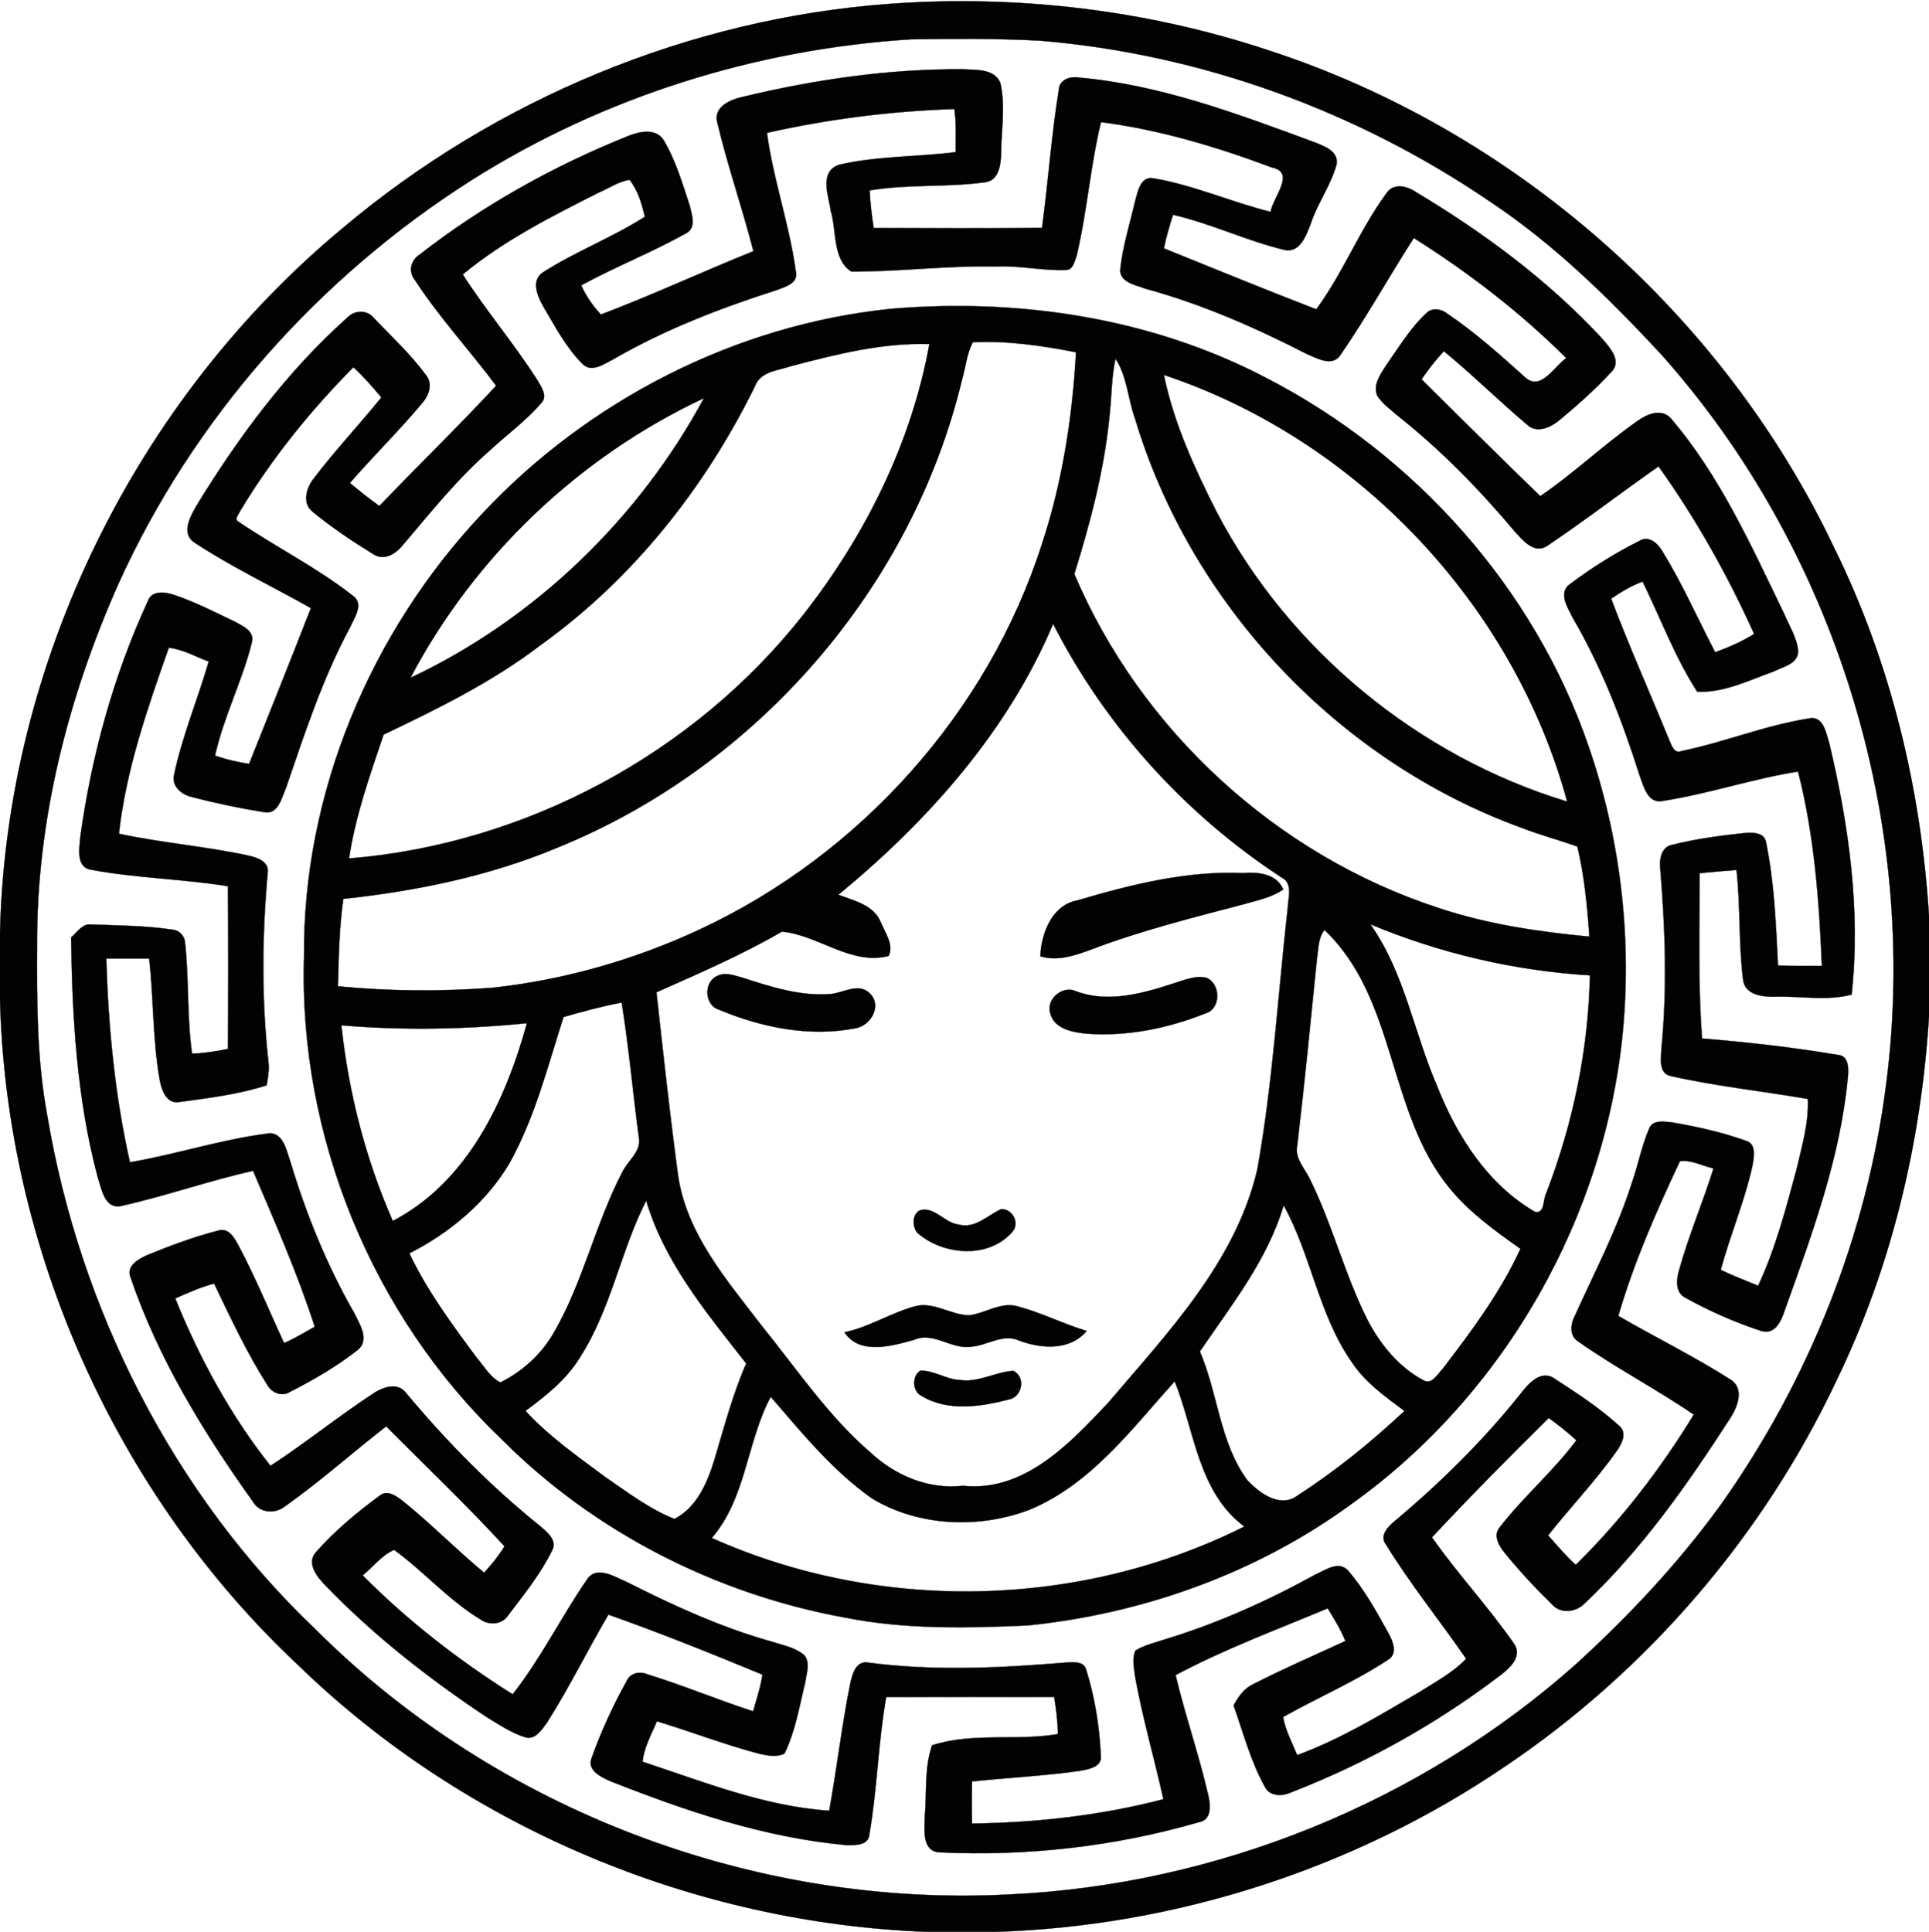 <?xml version="1.0" encoding="UTF-8" ?>
<!DOCTYPE svg PUBLIC "-//W3C//DTD SVG 1.1//EN" "http://www.w3.org/Graphics/SVG/1.1/DTD/svg11.dtd">
<svg width="655pt" height="656pt" viewBox="0 0 655 656" version="1.1" xmlns="http://www.w3.org/2000/svg">
<path fill="#020202" stroke="#020202" stroke-width="0.094" opacity="1.00" d=" M 116.45 77.39 C 168.37 33.66 234.11 6.30 301.89 1.32 C 345.30 -1.86 389.36 3.34 430.69 17.07 C 514.13 44.25 585.25 106.79 622.84 186.09 C 642.02 224.96 652.28 267.88 655.00 311.02 L 655.00 345.06 C 652.37 387.75 642.31 430.21 623.59 468.78 C 598.70 521.57 559.30 567.37 510.88 599.94 C 460.08 634.46 399.34 654.08 338.00 656.00 L 314.96 656.00 C 235.99 653.09 158.25 620.68 101.41 565.58 C 39.45 507.55 2.14 424.26 0.00 339.41 L 0.00 316.57 C 2.22 225.05 46.05 135.79 116.45 77.39 M 309.35 13.35 C 256.71 16.62 204.77 32.92 160.16 61.14 C 108.22 94.10 65.62 142.06 40.23 198.20 C 23.09 236.74 12.36 278.68 12.59 321.03 C 12.49 340.27 12.49 359.68 16.02 378.67 C 27.07 444.60 58.82 507.40 107.43 553.57 C 168.76 614.73 256.53 647.93 342.95 643.29 C 413.15 640.00 481.93 612.17 534.57 565.60 C 552.76 549.10 569.69 531.07 584.15 511.18 C 614.15 468.95 633.99 419.43 640.48 367.98 C 651.92 279.48 623.39 186.62 563.86 120.10 C 546.30 101.23 527.76 83.00 506.23 68.65 C 460.95 37.70 407.72 18.30 353.01 13.80 C 338.47 13.03 323.90 13.15 309.35 13.35 Z" />
<path fill="#020202" stroke="#020202" stroke-width="0.094" opacity="1.00" d=" M 252.15 32.91 C 276.61 27.00 301.77 23.36 326.97 23.51 C 331.38 23.81 337.66 23.22 339.68 28.20 C 341.48 36.03 339.97 44.14 339.93 52.07 C 339.85 55.93 339.16 61.44 334.32 61.90 C 321.40 63.67 308.19 62.47 295.29 64.65 C 295.49 68.93 296.01 73.19 296.66 77.42 C 315.71 77.49 334.77 77.62 353.82 77.36 C 355.94 61.65 357.01 45.81 359.57 30.17 C 359.80 27.12 363.29 25.90 365.92 26.30 C 393.66 28.66 419.93 38.57 445.84 48.11 C 449.24 49.48 454.70 51.16 453.83 55.89 C 451.90 62.97 447.33 69.01 445.07 76.00 C 443.53 79.82 441.55 85.88 436.29 84.89 C 423.36 81.82 411.27 75.90 398.31 72.93 C 397.13 76.69 395.97 80.47 395.20 84.34 C 412.43 91.28 429.62 98.36 446.96 105.04 C 456.06 92.66 461.65 78.09 470.72 65.71 C 473.06 61.97 477.82 63.17 480.86 65.26 C 503.88 79.06 525.74 95.25 544.02 114.99 C 546.50 117.92 550.76 122.40 547.28 126.15 C 541.83 132.06 535.79 137.45 529.61 142.59 C 526.65 145.05 522.03 147.35 518.64 144.29 C 508.98 136.18 500.03 127.25 490.27 119.25 C 487.50 122.24 484.97 125.44 482.69 128.82 C 496.12 142.05 509.44 155.39 523.01 168.48 C 534.50 160.64 544.60 150.95 555.99 142.97 C 559.10 140.71 563.96 138.61 567.15 141.86 C 583.97 161.42 594.58 185.20 605.73 208.22 C 607.48 212.40 610.11 216.39 610.56 220.99 C 610.66 225.48 605.37 226.38 602.22 228.03 C 593.83 230.99 585.38 235.32 576.28 234.87 C 568.75 223.15 563.85 209.96 557.75 197.47 C 553.93 198.89 550.43 201.00 547.07 203.29 C 553.18 219.51 560.27 235.34 566.83 251.38 C 567.63 253.12 568.41 256.09 570.99 255.04 C 585.51 252.05 599.39 246.31 614.06 244.00 C 619.26 242.79 620.09 249.10 621.22 252.69 C 627.80 280.40 631.85 309.32 628.74 337.73 C 620.32 339.96 611.52 338.19 602.94 338.45 C 598.60 338.56 592.38 337.96 591.85 332.48 C 590.33 320.20 591.01 307.73 589.64 295.42 C 585.46 295.72 581.29 296.12 577.12 296.51 C 577.12 315.20 576.52 334.02 577.95 352.63 C 593.35 353.91 608.74 355.62 623.98 358.20 C 627.93 358.41 627.69 363.07 627.44 365.95 C 624.86 393.33 615.21 419.31 605.99 445.02 C 604.85 448.56 602.66 453.43 598.00 451.94 C 589.14 449.04 580.51 445.23 572.35 440.72 C 568.69 438.85 569.22 434.38 570.21 431.08 C 573.44 419.43 578.24 408.29 581.83 396.75 C 578.07 395.94 574.30 393.75 570.42 394.31 C 562.42 411.33 554.75 428.76 549.50 446.84 C 562.32 454.28 575.68 460.81 588.16 468.82 C 592.25 472.09 589.88 477.95 587.50 481.57 C 572.97 504.10 557.40 526.30 537.77 544.74 C 534.91 547.46 529.93 548.02 527.12 544.92 C 521.37 539.30 515.87 533.41 510.81 527.16 C 509.04 524.94 507.04 521.67 508.98 518.96 C 517.05 508.41 527.34 499.73 535.27 489.07 C 532.29 486.37 529.14 483.84 525.87 481.50 C 512.44 494.78 499.12 508.21 486.23 522.03 C 494.95 534.48 505.40 545.63 514.06 558.13 C 517.17 562.59 512.38 566.67 509.09 569.14 C 487.55 585.50 463.68 598.82 438.46 608.61 C 435.37 610.06 431.04 610.09 429.40 606.55 C 424.63 597.97 422.16 588.34 418.89 579.14 C 420.46 576.09 422.55 573.20 425.78 571.77 C 435.96 566.58 446.47 562.02 456.85 557.24 C 455.27 553.32 453.03 549.73 450.84 546.14 C 433.50 553.40 415.77 559.96 399.17 568.82 C 402.43 582.47 407.07 595.76 410.23 609.43 C 411.05 612.81 411.57 618.10 406.98 618.79 C 378.53 627.04 348.66 630.40 319.09 629.01 C 312.92 628.70 313.96 621.27 314.01 616.97 C 314.75 608.90 313.77 600.35 316.52 592.65 C 330.23 588.20 345.11 591.26 359.22 588.85 C 359.16 584.62 358.62 580.41 357.94 576.25 C 338.93 576.25 319.92 576.20 300.91 576.27 C 298.19 591.71 297.88 607.50 295.20 622.94 C 294.80 626.92 289.99 626.58 287.03 626.51 C 259.35 623.95 232.79 614.93 207.08 604.77 C 204.08 603.41 199.41 601.25 200.81 597.16 C 204.04 588.05 208.14 579.19 212.83 570.75 C 214.03 568.08 217.22 567.45 219.74 568.52 C 231.89 572.25 243.64 577.19 255.73 581.12 C 256.88 576.99 258.28 572.91 258.89 568.65 C 241.61 561.49 224.23 554.52 206.59 548.27 C 199.49 560.35 193.33 572.97 185.81 584.81 C 184.06 587.23 181.84 590.94 178.30 589.91 C 173.49 588.39 169.27 585.50 164.99 582.90 C 145.49 569.90 126.89 555.33 110.58 538.46 C 107.83 535.60 103.94 531.03 107.20 527.16 C 113.58 519.93 121.06 513.65 128.83 507.96 C 131.62 505.59 134.79 508.19 137.08 509.94 C 146.51 517.59 155.04 526.28 164.38 534.04 C 166.95 531.25 169.33 528.30 171.31 525.07 C 158.41 511.02 144.57 497.86 131.13 484.34 C 119.57 493.33 108.62 503.14 96.64 511.59 C 93.41 514.15 88.14 513.78 85.97 510.03 C 69.12 486.44 53.73 461.35 44.33 433.78 C 42.68 429.79 47.22 427.44 50.18 426.11 C 57.95 422.95 65.87 419.98 74.00 417.91 C 77.62 416.66 79.62 420.42 81.03 423.03 C 86.75 433.77 91.36 445.05 96.47 456.08 C 100.08 454.50 103.44 452.43 106.88 450.52 C 101.04 432.47 93.37 415.02 85.93 397.57 C 70.76 400.96 56.05 406.21 40.86 409.57 C 35.40 410.41 34.46 403.51 33.17 399.71 C 26.10 373.20 24.50 345.64 24.15 318.33 C 26.19 316.63 27.88 313.56 30.92 313.94 C 40.15 314.26 49.44 314.32 58.59 315.69 C 60.86 315.87 62.68 317.78 62.82 320.05 C 64.22 332.58 63.44 345.28 65.21 357.77 C 69.31 357.65 73.38 357.01 77.39 356.19 C 77.55 337.78 77.58 319.35 77.38 300.93 C 62.07 298.46 46.46 298.22 31.21 295.40 C 25.54 294.66 26.96 287.89 27.30 283.89 C 31.13 256.45 38.55 229.41 50.15 204.23 C 51.43 200.32 56.08 200.98 59.15 202.02 C 66.30 204.43 73.03 207.90 79.83 211.14 C 82.40 212.57 86.41 214.30 85.57 217.95 C 82.34 231.11 75.95 243.31 73.02 256.57 C 76.77 257.92 80.65 258.80 84.59 259.40 C 91.61 241.77 98.69 224.16 105.58 206.49 C 92.35 199.04 78.56 192.51 65.88 184.13 C 61.38 180.97 64.69 175.29 66.74 171.67 C 80.98 148.39 97.48 126.14 117.89 107.89 C 120.39 105.27 124.61 105.12 126.97 108.01 C 132.97 114.33 139.46 120.31 144.63 127.36 C 147.18 130.47 145.52 134.50 143.15 137.13 C 135.39 146.40 126.74 154.87 118.81 164.00 C 122.06 166.71 125.36 169.37 128.82 171.82 C 141.93 158.10 155.58 144.91 168.47 130.98 C 159.45 118.89 149.11 107.75 140.89 95.09 C 138.59 92.24 139.44 88.39 142.46 86.48 C 163.89 69.76 187.88 56.40 213.08 46.27 C 216.95 44.66 222.70 43.34 225.36 47.63 C 229.46 54.49 231.70 62.28 234.19 69.83 C 234.89 72.77 236.47 77.16 233.19 79.10 C 221.54 85.61 209.07 90.53 197.34 96.89 C 199.00 100.56 201.29 103.89 204.04 106.81 C 221.52 100.17 238.48 92.29 255.82 85.30 C 252.02 70.41 246.89 55.85 243.40 40.89 C 242.66 36.03 248.27 33.73 252.15 32.91 M 260.43 45.11 C 262.54 60.96 268.04 76.20 270.21 92.04 C 271.31 96.23 266.51 97.42 263.57 98.56 C 244.46 104.67 225.63 111.94 208.22 122.02 C 205.06 123.58 200.74 126.85 197.64 123.42 C 192.04 117.75 188.31 110.56 184.29 103.75 C 182.38 100.36 180.24 94.98 184.50 92.41 C 195.52 85.34 207.91 80.68 218.95 73.61 C 217.95 69.20 216.62 64.68 213.79 61.07 C 210.08 61.55 206.88 63.90 203.46 65.31 C 187.38 73.42 171.06 81.65 157.12 93.19 C 165.09 105.61 174.73 116.90 182.64 129.37 C 183.87 131.55 185.99 134.52 183.81 136.82 C 178.74 142.77 172.35 147.39 166.63 152.68 C 155.56 162.30 146.37 173.80 136.91 184.94 C 134.56 187.94 130.49 190.62 126.78 188.18 C 119.66 183.81 112.66 179.11 106.20 173.81 C 102.50 170.96 103.99 165.66 106.50 162.54 C 113.73 153.00 121.97 144.28 129.49 134.97 C 126.54 131.36 123.44 127.86 120.01 124.70 C 105.41 139.43 92.24 155.71 81.55 173.51 C 81.16 174.60 79.38 176.24 80.96 177.15 C 93.69 185.80 107.61 192.73 119.74 202.23 C 123.73 205.03 120.40 209.58 118.95 212.87 C 109.61 230.19 103.48 248.95 97.14 267.50 C 95.66 270.84 94.47 276.79 89.60 275.78 C 81.42 274.45 73.26 272.76 65.24 270.65 C 61.83 269.96 58.19 267.05 59.08 263.19 C 61.84 250.02 67.13 237.54 70.87 224.64 C 66.39 222.97 62.14 220.48 57.32 219.94 C 50.07 240.48 42.79 261.36 40.38 283.11 C 54.98 286.26 69.94 287.39 84.53 290.57 C 87.29 291.23 91.25 292.50 90.92 296.06 C 88.98 317.62 88.76 339.43 91.19 360.97 C 91.40 363.51 91.02 366.04 90.54 368.53 C 80.97 371.62 70.89 372.85 60.96 374.19 C 56.28 375.06 54.72 369.68 54.13 366.15 C 51.84 352.71 52.15 339.00 50.66 325.47 C 45.80 325.48 40.95 325.48 36.09 325.47 C 36.76 348.70 38.99 371.96 44.11 394.67 C 59.58 392.05 74.59 387.06 90.16 385.02 C 96.08 383.65 97.19 390.51 98.63 394.57 C 104.00 412.38 111.01 429.71 120.29 445.86 C 122.09 449.59 125.69 455.01 121.44 458.44 C 114.35 463.97 106.50 468.55 98.48 472.63 C 95.76 474.40 92.23 472.95 90.76 470.27 C 83.80 459.32 78.30 447.53 72.70 435.86 C 68.14 437.08 63.81 438.98 59.51 440.92 C 67.69 461.13 78.26 480.65 91.85 497.75 C 103.68 490.04 114.68 481.14 126.47 473.37 C 129.78 471.07 135.03 469.12 137.94 473.09 C 151.69 489.54 166.83 504.93 183.57 518.35 C 185.86 520.38 189.34 523.10 187.44 526.54 C 183.54 534.51 177.84 541.50 172.52 548.55 C 170.40 551.73 166.04 551.97 163.07 549.86 C 152.33 543.33 143.94 533.65 133.85 526.28 C 129.63 528.05 126.68 532.08 123.15 534.95 C 138.42 550.35 155.75 563.79 174.08 575.34 C 183.67 563.15 190.54 549.10 199.31 536.36 C 202.59 531.41 208.80 535.51 212.84 537.20 C 228.58 545.16 244.71 552.57 261.73 557.36 C 265.58 558.59 269.80 559.34 273.01 561.96 C 275.26 564.47 273.86 568.15 273.46 571.11 C 271.47 579.29 270.10 587.82 266.39 595.44 C 263.68 596.82 260.53 596.12 257.72 595.50 C 245.98 592.39 234.64 588.00 223.03 584.49 C 221.22 588.98 218.64 593.31 218.20 598.23 C 238.91 605.06 259.59 613.41 281.56 614.87 C 284.18 600.59 285.80 586.13 288.67 571.89 C 289.34 568.71 290.59 563.70 294.92 564.59 C 317.19 567.51 339.74 566.39 362.05 564.55 C 364.49 564.45 368.08 563.99 368.84 567.08 C 371.76 576.43 373.33 586.28 373.77 596.06 C 374.36 600.03 369.67 600.75 366.79 601.31 C 354.61 603.06 342.28 603.62 330.05 604.93 C 329.96 609.69 329.95 614.45 330.07 619.22 C 351.89 618.95 373.90 616.49 395.03 610.96 C 391.95 596.97 387.89 583.18 385.38 569.06 C 385.06 566.24 384.32 563.16 385.55 560.47 C 388.68 558.58 392.31 557.77 395.75 556.62 C 413.46 551.22 430.43 543.62 446.62 534.68 C 449.98 533.21 454.49 529.83 457.74 533.30 C 463.23 539.69 467.36 547.16 471.42 554.52 C 472.89 557.18 474.73 561.42 471.45 563.51 C 460.12 571.03 447.51 576.38 435.68 583.04 C 436.50 587.61 438.71 591.73 440.47 595.98 C 455.04 590.67 468.42 582.51 481.77 574.71 C 487.31 571.18 493.25 568.06 497.85 563.27 C 488.90 550.29 478.92 537.98 470.66 524.54 C 468.42 521.78 470.88 518.84 473.01 517.00 C 488.74 503.85 503.50 489.37 516.29 473.32 C 518.91 469.89 523.27 464.90 527.90 468.18 C 535.48 473.10 543.15 478.09 549.82 484.20 C 552.63 486.61 550.64 490.36 548.93 492.77 C 541.81 502.80 533.30 511.74 525.66 521.36 C 528.71 524.77 531.65 528.30 535.05 531.38 C 550.50 516.23 563.84 498.82 575.14 480.36 C 562.45 471.69 548.77 464.57 536.20 455.75 C 532.68 453.78 533.25 449.53 534.89 446.50 C 541.54 431.81 549.07 417.45 553.98 402.03 C 556.23 395.76 557.39 389.12 560.07 383.00 C 561.40 380.14 565.15 380.91 567.69 381.11 C 576.17 382.58 584.66 384.44 592.77 387.35 C 596.51 388.36 595.56 392.96 595.06 395.82 C 592.41 407.89 587.49 419.30 584.30 431.22 C 588.44 433.21 592.74 434.86 596.99 436.60 C 602.87 424.03 606.40 410.52 610.01 397.16 C 611.84 389.28 614.24 381.33 613.85 373.16 C 598.38 370.49 582.71 368.85 567.38 365.40 C 562.88 364.51 564.07 358.82 564.20 355.48 C 566.13 335.37 565.41 315.07 563.75 294.96 C 563.39 291.79 564.07 287.62 567.79 286.89 C 575.73 284.88 583.90 283.80 592.04 282.92 C 594.82 282.65 599.22 282.48 599.70 286.17 C 602.51 299.86 603.03 313.93 603.73 327.86 C 608.69 328.08 613.66 328.00 618.63 328.00 C 617.72 305.87 616.06 283.52 610.54 262.00 C 595.12 264.43 580.22 269.53 564.80 271.94 C 559.44 273.18 558.10 266.91 556.69 263.19 C 550.85 244.75 543.83 226.60 534.06 209.85 C 532.36 206.38 528.83 201.15 533.24 198.23 C 540.61 192.70 548.49 187.76 556.74 183.64 C 559.99 181.65 563.08 184.72 564.59 187.40 C 571.31 198.33 576.47 210.12 582.40 221.48 C 586.98 219.81 591.49 217.88 595.62 215.25 C 586.66 195.37 575.86 176.10 563.16 158.37 C 550.47 167.25 538.19 176.72 525.34 185.36 C 520.99 188.27 517.07 183.45 514.39 180.53 C 502.41 166.27 489.34 152.86 474.73 141.27 C 472.26 139.15 469.52 137.19 467.70 134.45 C 466.01 130.59 468.92 126.88 470.87 123.76 C 475.12 117.79 478.92 111.34 484.34 106.34 C 486.30 104.34 489.38 104.89 491.40 106.49 C 500.87 112.89 509.42 120.54 517.89 128.17 C 523.20 133.01 527.75 124.35 531.84 121.60 C 516.25 106.06 498.67 92.55 480.07 80.82 C 471.66 93.88 464.13 107.52 455.31 120.30 C 452.66 124.79 447.32 121.73 443.78 120.23 C 426.19 111.20 407.98 103.21 388.87 98.02 C 385.74 96.77 380.63 96.07 380.34 91.91 C 381.12 83.97 383.57 76.29 385.37 68.54 C 386.35 65.18 387.13 59.54 391.97 60.60 C 405.49 62.94 418.16 68.63 431.45 71.94 C 432.19 67.04 440.12 58.54 431.91 56.87 C 413.13 49.85 393.77 44.03 373.84 41.46 C 370.21 56.39 369.14 71.82 365.59 86.77 C 364.88 88.60 364.46 91.64 361.98 91.68 C 353.97 91.99 346.03 90.07 338.00 90.49 C 321.67 90.14 305.35 92.27 289.08 92.22 C 282.63 88.04 284.14 78.40 282.12 71.71 C 281.40 66.50 278.02 58.51 284.79 55.97 C 297.77 52.92 311.32 53.34 324.52 51.65 C 324.49 46.77 324.79 41.86 324.05 37.02 C 302.63 37.71 281.33 40.40 260.43 45.11 Z" />
<path fill="#020202" stroke="#020202" stroke-width="0.094" opacity="1.00" d=" M 302.55 104.87 C 346.06 101.20 390.91 107.92 429.85 128.28 C 480.27 154.25 520.95 199.57 539.40 253.41 C 550.00 284.05 554.02 316.98 551.14 349.27 C 545.32 413.00 510.95 473.58 458.81 510.77 C 426.80 534.15 388.23 547.96 348.91 551.95 C 328.27 552.85 307.35 553.36 287.00 549.29 C 243.23 541.37 201.73 520.25 170.30 488.69 C 126.39 446.76 101.38 385.68 103.24 325.01 C 102.75 269.54 125.73 214.83 163.58 174.60 C 199.71 135.93 249.79 110.25 302.55 104.87 M 330.34 116.21 C 328.25 120.10 327.92 124.68 326.67 128.88 C 309.73 199.59 257.04 260.19 189.80 287.62 C 166.55 297.44 141.57 302.56 116.59 305.24 C 115.15 315.06 115.04 325.01 114.74 334.91 C 132.11 336.61 149.64 336.72 167.03 335.43 C 191.39 332.80 215.28 326.01 237.48 315.67 C 291.94 290.36 335.47 241.99 353.81 184.68 C 360.74 163.68 364.14 141.66 365.36 119.62 C 353.89 117.37 342.05 115.65 330.34 116.21 M 268.56 124.35 C 264.10 125.86 258.07 126.13 256.27 131.33 C 239.36 165.70 214.82 196.64 183.58 219.03 C 167.26 231.52 148.75 240.64 130.26 249.44 C 125.60 263.22 120.68 277.08 118.52 291.51 C 178.39 286.67 235.60 255.96 272.76 208.76 C 293.75 182.00 309.51 150.40 315.58 116.84 C 299.60 116.32 283.90 120.32 268.56 124.35 M 378.78 121.80 C 377.43 127.80 377.49 133.99 376.84 140.08 C 375.16 158.80 370.35 177.03 364.79 194.91 C 387.31 248.02 433.62 290.49 488.53 308.34 C 505.05 313.87 522.39 316.41 539.68 318.05 C 538.96 307.80 538.00 297.49 535.60 287.48 C 529.34 285.21 522.87 283.54 516.66 281.10 C 454.58 258.56 404.44 205.51 385.44 142.27 C 382.99 135.54 382.75 127.85 378.78 121.80 M 395.20 127.32 C 398.57 143.67 405.64 159.09 413.16 173.92 C 437.69 220.75 481.62 256.86 532.14 272.21 C 514.00 205.38 460.93 149.20 395.20 127.32 M 139.38 230.17 C 181.57 210.31 216.92 176.18 239.03 135.20 C 196.69 155.04 161.17 188.80 139.38 230.17 M 357.59 211.85 C 342.15 248.43 315.03 278.86 284.67 303.83 C 289.98 305.90 296.62 307.23 299.06 313.12 C 300.47 316.65 303.64 320.83 301.73 324.60 C 289.02 327.96 277.71 317.40 265.49 316.36 C 251.83 324.29 237.31 330.54 222.90 336.94 C 225.18 357.68 227.45 378.43 230.23 399.11 C 233.15 419.07 246.87 434.79 258.70 450.26 C 270.60 464.94 281.24 480.91 295.67 493.31 C 304.11 501.13 315.37 505.86 327.00 504.53 C 347.80 506.74 363.31 490.13 376.28 476.34 C 396.52 452.54 419.56 428.53 426.92 397.17 C 432.18 367.88 433.92 338.09 437.23 308.53 C 437.36 304.89 439.23 299.96 435.07 297.90 C 402.38 276.50 375.38 246.66 357.59 211.85 M 465.30 313.84 C 476.95 330.29 480.10 350.68 488.01 368.88 C 494.71 385.81 505.16 402.23 521.25 411.54 C 524.68 412.25 523.86 406.93 525.13 404.91 C 534.15 381.39 539.35 356.42 539.86 331.20 C 514.26 329.63 488.95 323.74 465.30 313.84 M 447.19 325.50 C 445.05 346.70 442.98 367.90 440.47 389.06 C 439.56 393.59 443.34 397.03 445.03 400.89 C 452.58 416.29 456.71 433.14 464.47 448.46 C 468.81 456.66 475.02 464.28 483.30 468.70 C 486.23 470.37 488.11 466.58 489.86 464.84 C 499.69 451.99 509.51 438.82 516.27 424.05 C 507.69 417.98 499.04 411.77 492.32 403.59 C 471.06 377.91 474.40 339.20 449.74 315.78 C 447.56 318.51 447.72 322.21 447.19 325.50 M 191.34 345.35 C 185.97 362.13 181.63 379.47 173.00 394.97 C 165.11 408.31 152.72 418.63 139.00 425.60 C 145.04 438.32 153.48 449.74 161.84 461.01 C 164.38 463.90 166.39 467.70 169.92 469.43 C 177.33 465.77 183.75 459.95 187.90 452.78 C 197.97 435.58 202.07 415.70 211.26 398.11 C 213.08 394.16 217.80 391.12 216.93 386.34 C 214.90 371.05 213.54 355.67 211.09 340.44 C 204.42 341.69 197.86 343.47 191.34 345.35 M 115.92 348.16 C 118.35 371.00 124.14 393.56 133.38 414.61 C 158.78 401.35 171.65 373.83 178.93 347.44 C 158.02 349.55 136.87 349.94 115.92 348.16 M 219.41 407.68 C 210.67 424.93 207.46 444.62 196.88 460.99 C 192.31 468.48 185.38 473.95 178.43 479.09 C 186.37 487.75 196.08 494.53 205.46 501.51 C 213.02 506.69 220.46 512.40 229.02 515.79 C 236.56 511.94 240.21 503.47 242.56 495.75 C 245.86 484.73 248.76 473.57 253.38 463.00 C 240.04 445.93 225.69 428.85 219.41 407.68 M 435.87 409.28 C 430.40 427.84 418.13 443.16 407.42 458.91 C 413.56 473.16 414.12 489.75 423.48 502.56 C 427.61 507.06 434.86 512.34 440.74 507.73 C 453.68 499.39 465.67 489.62 476.90 479.12 C 470.26 474.21 463.34 469.27 458.79 462.21 C 447.70 446.18 445.21 426.12 435.87 409.28 M 349.52 512.68 C 332.41 519.16 311.98 518.39 296.14 508.85 C 282.74 499.43 272.34 486.60 261.71 474.31 C 253.51 489.64 253.41 508.68 241.68 522.25 C 298.64 547.75 366.72 546.33 422.53 518.36 C 406.83 506.69 405.65 485.87 398.87 469.04 C 384.21 485.32 370.42 504.03 349.52 512.68 Z" />
<path fill="#020202" stroke="#020202" stroke-width="0.094" opacity="1.00" d=" M 365.76 305.77 C 383.99 300.38 402.84 295.67 422.00 296.47 C 427.19 296.10 433.35 296.57 435.75 302.02 C 431.89 304.70 427.24 305.64 422.81 306.92 C 405.21 311.55 387.50 315.94 370.48 322.44 C 365.01 324.45 359.07 326.53 353.25 324.72 C 353.56 316.95 357.17 307.36 365.76 305.77 Z" />
<path fill="#020202" stroke="#020202" stroke-width="0.094" opacity="1.00" d=" M 243.45 331.45 C 246.17 330.01 249.30 331.23 252.04 331.97 C 261.68 335.10 271.69 338.34 281.96 337.55 C 286.45 337.17 291.70 333.41 295.51 337.50 C 299.55 341.65 295.62 348.28 290.57 349.14 C 274.90 352.24 258.65 348.92 244.10 342.85 C 239.18 341.30 238.85 333.54 243.45 331.45 Z" />
<path fill="#020202" stroke="#020202" stroke-width="0.094" opacity="1.00" d=" M 402.39 332.66 C 404.77 332.06 407.35 331.29 409.79 332.09 C 414.61 334.24 414.60 342.75 409.17 344.16 C 396.48 349.22 382.61 352.02 368.93 351.00 C 364.23 350.52 357.82 349.41 356.58 343.95 C 355.20 339.23 360.80 334.55 365.22 336.55 C 377.50 341.20 390.58 336.53 402.39 332.66 Z" />
<path fill="#020202" stroke="#020202" stroke-width="0.094" opacity="1.00" d=" M 312.25 411.05 C 317.13 409.41 320.68 415.29 325.45 415.81 C 331.10 417.38 335.30 412.67 339.99 410.58 C 344.01 410.54 346.47 415.64 343.50 418.56 C 335.37 427.59 320.10 426.21 311.46 418.60 C 309.78 416.53 309.66 412.47 312.25 411.05 Z" />
<path fill="#020202" stroke="#020202" stroke-width="0.094" opacity="1.00" d=" M 329.01 446.64 C 334.68 446.01 339.92 441.86 345.80 443.68 C 353.73 445.81 361.11 449.60 368.98 451.95 C 363.27 458.77 353.53 458.03 345.98 455.19 C 340.54 452.77 335.39 456.81 330.01 457.27 C 323.19 458.48 317.01 451.99 310.29 455.00 C 302.88 457.07 291.82 460.21 286.76 452.41 C 294.99 450.69 302.15 446.01 310.18 443.73 C 316.70 441.65 322.60 446.52 329.01 446.64 Z" />
<path fill="#020202" stroke="#020202" stroke-width="0.094" opacity="1.00" d=" M 312.52 465.43 C 317.23 465.35 321.32 468.45 326.03 468.63 C 332.28 469.52 337.91 465.90 344.02 465.50 C 348.43 467.49 347.13 474.42 342.50 475.23 C 333.06 477.71 321.75 479.39 312.99 474.04 C 309.75 472.53 309.57 467.28 312.52 465.43 Z" />
</svg>
